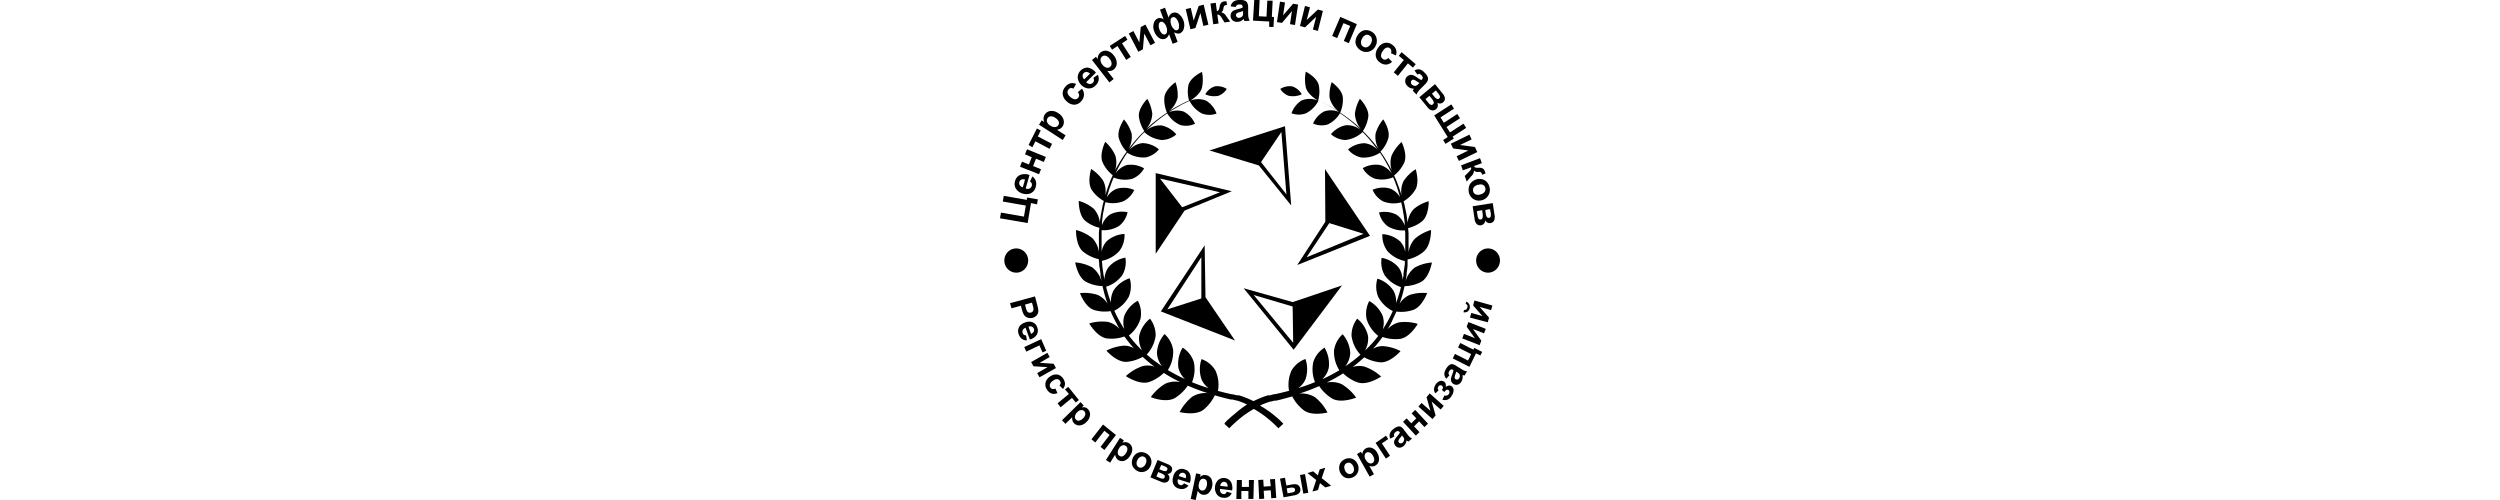 <svg xmlns="http://www.w3.org/2000/svg" viewBox="0 0 100 100" width="500" height="100"><title>Штамп</title><g id="Слой_2" data-name="Слой 2"><g id="Слой_2-2" data-name="Слой 2"><path d="M2,60.64l5-1.36.43,1.64a6.37,6.37,0,0,1,.24,1.23,1.32,1.32,0,0,1-.29.86,1.56,1.56,0,0,1-.89.56,1.62,1.62,0,0,1-.81,0,1.3,1.3,0,0,1-.6-.29,1.52,1.52,0,0,1-.38-.47,6.15,6.15,0,0,1-.35-1l-.17-.66-1.88.51Zm4.39-.11L5,60.92l.15.55a2.47,2.47,0,0,0,.29.79.6.6,0,0,0,.32.25.67.67,0,0,0,.42,0,.63.63,0,0,0,.4-.28.77.77,0,0,0,.12-.47A6.55,6.55,0,0,0,6.53,61Z"/><path d="M5.2,67.07l.19,1a1.58,1.58,0,0,1-1-.29,1.75,1.75,0,0,1-.62-.87,1.74,1.74,0,0,1,.1-1.6A2.13,2.13,0,0,1,5,64.51a2,2,0,0,1,1.53-.05,1.58,1.58,0,0,1,.91,1,1.7,1.7,0,0,1-.06,1.45,2.42,2.42,0,0,1-1.41,1l-.86-2.36a1,1,0,0,0-.56.47.81.81,0,0,0,0,.63.67.67,0,0,0,.26.33A.79.79,0,0,0,5.2,67.07Zm1-.3a1,1,0,0,0,.54-.44.72.72,0,0,0-.38-1,.92.92,0,0,0-.67,0Z"/><path d="M8.24,67.83l1,2.32-.72.34-.64-1.41L5.26,70.32l-.41-.91Z"/><path d="M9.47,70.56l.47.84-2,1.16,2.78.19.47.86L7.9,75.46l-.46-.84,2.07-1.19-2.82-.18-.46-.84Z"/><path d="M12.59,77.79l-.7-.71a.78.78,0,0,0,.24-.44.72.72,0,0,0-.14-.47.7.7,0,0,0-.54-.34,1.24,1.24,0,0,0-.82.3,1.51,1.51,0,0,0-.65.73.78.78,0,0,0,.11.66.71.71,0,0,0,.4.29,1,1,0,0,0,.59-.1l.41.9a1.64,1.64,0,0,1-1.16.1,1.83,1.83,0,0,1-.92-.77,1.75,1.75,0,0,1-.31-1.39,2,2,0,0,1,.9-1.23,2,2,0,0,1,1.46-.42,1.79,1.79,0,0,1,1.17.81A2,2,0,0,1,13,76.79,1.69,1.69,0,0,1,12.59,77.79Z"/><path d="M13.65,77.37,15.77,80l-.62.51-.75-.94-2.27,1.88-.62-.78,2.27-1.88L13,77.88Z"/><path d="M16.11,80.42l.63.68-.39.38a1.35,1.35,0,0,1,.66,0,1.31,1.31,0,0,1,.6.37A1.45,1.45,0,0,1,18,83.06a2.07,2.07,0,0,1-.71,1.33,2.08,2.08,0,0,1-1.36.69,1.4,1.4,0,0,1-1.13-.45,1.14,1.14,0,0,1-.3-.5,1.75,1.75,0,0,1-.06-.68l-1.36,1.32-.68-.72Zm-.63,2a1.44,1.44,0,0,0-.49.83.79.79,0,0,0,.2.66.71.71,0,0,0,.6.23,1.51,1.51,0,0,0,.81-.47,1.4,1.4,0,0,0,.46-.79.75.75,0,0,0-.2-.63.79.79,0,0,0-.62-.24A1.23,1.23,0,0,0,15.48,82.41Z"/><path d="M20.6,84.9,23.19,87l-2.31,3-.77-.62L21.92,87l-1.05-.85-1.81,2.34-.77-.62Z"/><path d="M24,87.57l.77.51-.29.47a1.4,1.4,0,0,1,.65-.12,1.36,1.36,0,0,1,.66.22,1.47,1.47,0,0,1,.65,1A2.11,2.11,0,0,1,26,91.16a2.17,2.17,0,0,1-1.17,1A1.42,1.42,0,0,1,23.65,92a1.33,1.33,0,0,1-.4-.42,1.9,1.9,0,0,1-.22-.65l-1,1.6L21.19,92Zm-.16,2.08a1.46,1.46,0,0,0-.29.93.77.77,0,0,0,.34.59.7.7,0,0,0,.63.09,1.46,1.46,0,0,0,.68-.65,1.38,1.38,0,0,0,.28-.87.76.76,0,0,0-1-.66A1.27,1.27,0,0,0,23.82,89.65Z"/><path d="M26.62,91.48a2,2,0,0,1,.65-.75,1.7,1.7,0,0,1,.94-.31,2.07,2.07,0,0,1,1,.25,1.91,1.91,0,0,1,1,1.15,1.94,1.94,0,0,1-.17,1.5,1.9,1.9,0,0,1-1.13,1,1.78,1.78,0,0,1-1.47-.14,2.32,2.32,0,0,1-.76-.67,1.71,1.71,0,0,1-.31-1A2.34,2.34,0,0,1,26.62,91.48Zm.87.52a1.3,1.3,0,0,0-.16.89.85.85,0,0,0,.44.57.84.84,0,0,0,.71,0,1.32,1.32,0,0,0,.63-.65,1.27,1.27,0,0,0,.15-.88.84.84,0,0,0-.43-.57.81.81,0,0,0-.71,0A1.22,1.22,0,0,0,27.49,92Z"/><path d="M31.52,92l2,.83a1.65,1.65,0,0,1,.83.61A1,1,0,0,1,34,94.65a.86.86,0,0,1-.54.11,1,1,0,0,1,.36,1.17.88.88,0,0,1-.56.54,1.37,1.37,0,0,1-1-.1l-2.18-.9Zm-.24,3.3.72.3a1.4,1.4,0,0,0,.61.14.38.38,0,0,0,.31-.27.39.39,0,0,0-.06-.44,2.25,2.25,0,0,0-.76-.43l-.46-.19Zm.58-1.46.59.25a1.47,1.47,0,0,0,.66.14.39.39,0,0,0,.32-.26.34.34,0,0,0,0-.39,1.54,1.54,0,0,0-.59-.36l-.58-.24Z"/><path d="M36.8,96.65l.89.46a1.65,1.65,0,0,1-.81.62,1.76,1.76,0,0,1-1.06,0,1.66,1.66,0,0,1-1.19-1,2.18,2.18,0,0,1,0-1.36A2.12,2.12,0,0,1,35.54,94a1.56,1.56,0,0,1,1.32-.14A1.64,1.64,0,0,1,38,94.8a2.49,2.49,0,0,1-.05,1.78l-2.36-.74a1,1,0,0,0,0,.74A.75.75,0,0,0,36,97a.58.58,0,0,0,.41,0A.77.77,0,0,0,36.8,96.65Zm.34-1a1,1,0,0,0,0-.7.67.67,0,0,0-.42-.37.69.69,0,0,0-.58.07.9.9,0,0,0-.38.56Z"/><path d="M39.22,94.67l.9.19-.11.55a1.42,1.42,0,0,1,.57-.36,1.37,1.37,0,0,1,.7,0,1.42,1.42,0,0,1,1,.73,2.58,2.58,0,0,1-.59,2.86,1.41,1.41,0,0,1-1.19.29,1.31,1.31,0,0,1-.52-.24,2,2,0,0,1-.43-.53L39.14,100l-1-.21Zm.59,2a1.52,1.52,0,0,0,0,1,.77.77,0,0,0,.54.43.69.69,0,0,0,.61-.16,1.87,1.87,0,0,0,.36-1.77.75.75,0,0,0-.51-.4.77.77,0,0,0-.65.15A1.31,1.31,0,0,0,39.81,96.67Z"/><path d="M45.34,98.34l1,.29a1.66,1.66,0,0,1-.69.76,1.68,1.68,0,0,1-1,.16,1.63,1.63,0,0,1-1.36-.81A2.23,2.23,0,0,1,43,97.4,2.13,2.13,0,0,1,43.64,96a1.63,1.63,0,0,1,1.28-.39,1.66,1.66,0,0,1,1.23.71,2.51,2.51,0,0,1,.27,1.76L44,97.78a1,1,0,0,0,.15.72.79.79,0,0,0,.54.31.59.59,0,0,0,.4-.08A.71.71,0,0,0,45.34,98.34Zm.18-1a1,1,0,0,0-.15-.68.68.68,0,0,0-.48-.29.71.71,0,0,0-.56.18.92.92,0,0,0-.28.62Z"/><path d="M47.37,96l1,0,0,1.39,1.41,0,0-1.39,1,0-.1,3.79-1,0,0-1.59-1.41,0,0,1.6-1,0Z"/><path d="M51.65,96l1-.06.09,1.38,1.41-.09L54,95.86l1-.06.25,3.78-1,.07-.1-1.59-1.41.09.1,1.59-1,.07Z"/><path d="M56,95.73l1-.18.27,1.55,1-.18a3.42,3.42,0,0,1,.89-.07.94.94,0,0,1,.57.26,1.08,1.08,0,0,1,.33.62,1,1,0,0,1-.22.88,1.9,1.9,0,0,1-1.05.47l-2.08.38Zm1.51,2.93.9-.16a1,1,0,0,0,.49-.21.41.41,0,0,0,.1-.4.37.37,0,0,0-.27-.33,1.89,1.89,0,0,0-.76,0l-.62.11ZM60,95l1-.18.66,3.74-1,.17Z"/><path d="M62.49,98.3,63.24,96l-1.75-1.39,1.15-.35.93.81.37-1.2,1.11-.33-.71,2.08,1.88,1.52-1.16.35L64,96.62,63.6,98Z"/><path d="M68,94.42a2.13,2.13,0,0,1-.16-1,1.69,1.69,0,0,1,.33-.94,2,2,0,0,1,.81-.64,1.85,1.85,0,0,1,1.49-.07,2,2,0,0,1,1.06,1.07,2,2,0,0,1,.07,1.53,1.87,1.87,0,0,1-1,1.08,2.09,2.09,0,0,1-1,.2,1.62,1.62,0,0,1-.92-.34A2.32,2.32,0,0,1,68,94.42Zm1-.37a1.25,1.25,0,0,0,.58.68.85.85,0,0,0,1.18-.54,1.26,1.26,0,0,0-.11-.91,1.23,1.23,0,0,0-.58-.67.84.84,0,0,0-.71,0,.86.86,0,0,0-.47.55A1.3,1.3,0,0,0,69,94.05Z"/><path d="M71.4,90.81l.79-.46.27.48a1.45,1.45,0,0,1,.2-.65,1.42,1.42,0,0,1,1.71-.59,2,2,0,0,1,1.09,1,2.21,2.21,0,0,1,.32,1.52,1.44,1.44,0,0,1-.71,1,1.22,1.22,0,0,1-.54.17,1.76,1.76,0,0,1-.67-.11l.93,1.67-.86.49Zm1.73,1.1a1.52,1.52,0,0,0,.67.7.77.77,0,0,0,.68,0,.72.72,0,0,0,.36-.53,1.47,1.47,0,0,0-.25-.92,1.37,1.37,0,0,0-.63-.65.74.74,0,0,0-.65,0,.78.78,0,0,0-.38.55A1.25,1.25,0,0,0,73.13,91.91Z"/><path d="M75.12,88.58l2.08-1.44.45.67-1.27.87L78,91.15l-.82.57Z"/><path d="M78.86,87.3l-.8.43a1.42,1.42,0,0,1-.09-1,1.88,1.88,0,0,1,.69-.9,2.37,2.37,0,0,1,.87-.5,1,1,0,0,1,.6,0,2,2,0,0,1,.65.62l.71.92a2.89,2.89,0,0,0,.49.55,2.1,2.1,0,0,0,.44.29l-.76.62-.25-.18-.1-.07a1.85,1.85,0,0,1-.2.64,1.57,1.57,0,0,1-.4.49,1.24,1.24,0,0,1-.9.32,1,1,0,0,1-.75-.42,1.19,1.19,0,0,1-.24-.54,1,1,0,0,1,.1-.57,3.23,3.23,0,0,1,.47-.68,5.15,5.15,0,0,0,.6-.8l-.06-.08a.5.5,0,0,0-.36-.23.78.78,0,0,0-.49.23.8.8,0,0,0-.26.35A.78.78,0,0,0,78.86,87.3Zm1.53-.2a6,6,0,0,1-.38.5,1.7,1.7,0,0,0-.31.48.44.44,0,0,0,.41.58.51.51,0,0,0,.4-.12.94.94,0,0,0,.29-.47.64.64,0,0,0,0-.41,1.93,1.93,0,0,0-.27-.4Z"/><path d="M80.61,84.36l.71-.69.94,1,1-1-.94-1,.72-.69,2.56,2.75-.71.69-1.08-1.15-1,1,1.08,1.16-.72.69Z"/><path d="M83.69,81.32l.62-.73,1.77,1.57-.77-2.73.63-.75,2.81,2.5-.62.72-1.8-1.59.79,2.77-.62.73Z"/><path d="M88.89,78.41,88.37,78a1.35,1.35,0,0,0,.19-.32.44.44,0,0,0,0-.28.43.43,0,0,0-.17-.26.5.5,0,0,0-.34-.09.47.47,0,0,0-.35.22,1,1,0,0,0-.14.34.82.82,0,0,0,.16.47l-.64.58a1.19,1.19,0,0,1-.27-.88,1.85,1.85,0,0,1,.36-.93A1.56,1.56,0,0,1,88,76.2a1,1,0,0,1,.85.16.79.79,0,0,1,.29.42,1.49,1.49,0,0,1,0,.63,1.24,1.24,0,0,1,.64-.3.79.79,0,0,1,.58.17,1,1,0,0,1,.36.79,2,2,0,0,1-.44,1.15,1.45,1.45,0,0,1-1.8.71l.4-.84a.75.75,0,0,0,.87-.26.67.67,0,0,0,.14-.45.45.45,0,0,0-.18-.35.41.41,0,0,0-.37-.06.8.8,0,0,0-.37.3Z"/><path d="M89.88,75.05l-.61.69a1.39,1.39,0,0,1-.4-.88,1.89,1.89,0,0,1,.35-1.09,2.24,2.24,0,0,1,.65-.76.9.9,0,0,1,.57-.19,2,2,0,0,1,.82.36l1,.62a3.33,3.33,0,0,0,.64.35,1.91,1.91,0,0,0,.52.11l-.51.85-.3-.07-.11,0a1.92,1.92,0,0,1,0,.67,1.89,1.89,0,0,1-.22.6,1.29,1.29,0,0,1-.74.62,1.12,1.12,0,0,1-1.25-.57,1.1,1.1,0,0,1-.1-.57,3.65,3.65,0,0,1,.22-.8,4.68,4.68,0,0,0,.29-1l-.08,0a.51.51,0,0,0-.42-.1.91.91,0,0,0-.38.4.7.7,0,0,0-.12.41A.67.67,0,0,0,89.88,75.05Zm1.37-.72a5.22,5.22,0,0,1-.19.6,2.12,2.12,0,0,0-.13.56.4.4,0,0,0,.19.35.45.45,0,0,0,.39.06.5.5,0,0,0,.33-.26.85.85,0,0,0,.12-.53.62.62,0,0,0-.15-.38,1.74,1.74,0,0,0-.39-.29Z"/><path d="M90.55,71.68l.44-.9,2.62,1.33.62-1.29L91.61,69.5l.44-.9,2.62,1.33.17-.36,1.59.81-.35.72-.88-.44-1.32,2.71Z"/><path d="M92.45,67.68l.34-.9,2.18.85-1.64-2.29.35-.92,3.47,1.35-.34.9-2.22-.86,1.67,2.32-.33.91Z"/><path d="M93.14,60.79l.13-.47a1.16,1.16,0,0,1,.23,2,1.11,1.11,0,0,1-.81.13l.13-.47a.61.61,0,0,0,.41-.07.8.8,0,0,0,.24-.4.71.71,0,0,0,0-.46A.53.53,0,0,0,93.14,60.79ZM94,63.52l.25-.93,2.25.64L94.63,61.1l.25-1,3.59,1-.25.92-2.3-.64,1.89,2.15-.26.93Z"/><path d="M0,43.66l.19-1.14,4.6.8.37-2.21-4.6-.8.19-1.14,4.6.8.08-.47,2.14.37-.16,1L6.2,40.61l-.67,4Z"/><path d="M6,36.29l.47-1a1.76,1.76,0,0,1,.68.89,2,2,0,0,1,0,1.18A1.84,1.84,0,0,1,6,38.71a2.42,2.42,0,0,1-1.46,0,2.28,2.28,0,0,1-1.37-1A1.79,1.79,0,0,1,3,36.27,1.81,1.81,0,0,1,4,35a2.63,2.63,0,0,1,1.9,0L5.14,37.7a1,1,0,0,0,.78,0,.82.82,0,0,0,.43-.53.72.72,0,0,0,0-.46A.92.92,0,0,0,6,36.29Zm-1-.37a1,1,0,0,0-.75,0,.79.79,0,0,0-.38.48.76.76,0,0,0,.08.64,1,1,0,0,0,.61.42Z"/><path d="M4,33.34l.4-1,1.38.56.57-1.46L5,30.86l.4-1,3.77,1.53-.4,1-1.58-.64-.57,1.46,1.58.64-.39,1Z"/><path d="M5.71,29,7.38,25.7l.77.41-.59,1.18,2.85,1.48-.49,1L7.07,28.26l-.59,1.19Z"/><path d="M7.81,24.94l.53-.87.51.33a1.61,1.61,0,0,1-.14-.73,1.56,1.56,0,0,1,.23-.74,1.59,1.59,0,0,1,1.12-.73,2.23,2.23,0,0,1,1.57.42,2.36,2.36,0,0,1,1.07,1.29,1.63,1.63,0,0,1-.17,1.35,1.46,1.46,0,0,1-.44.45,2.1,2.1,0,0,1-.7.25l1.73,1.11-.57.93Zm2.23.15a1.5,1.5,0,0,0,1,.32.85.85,0,0,0,.63-.39.82.82,0,0,0,.08-.7,1.56,1.56,0,0,0-.7-.75,1.39,1.39,0,0,0-.94-.3.76.76,0,0,0-.6.38.85.85,0,0,0-.1.73A1.38,1.38,0,0,0,10,25.09Z"/><path d="M15.22,16.79l-.55.95a.74.74,0,0,0-.52-.13.77.77,0,0,0-.44.27.88.88,0,0,0-.21.68,1.48,1.48,0,0,0,.55.81,1.68,1.68,0,0,0,.93.49.83.83,0,0,0,.66-.31.78.78,0,0,0,.19-.5,1,1,0,0,0-.27-.61l.82-.7A1.87,1.87,0,0,1,16.8,19a2,2,0,0,1-.53,1.21,1.88,1.88,0,0,1-1.36.73,2.17,2.17,0,0,1-1.52-.63,2.21,2.21,0,0,1-.84-1.45,1.91,1.91,0,0,1,.51-1.49,2,2,0,0,1,1-.7A1.78,1.78,0,0,1,15.22,16.79Z"/><path d="M18.67,15.58l.9-.63a1.86,1.86,0,0,1,.15,1.12,2,2,0,0,1-.59,1,1.79,1.79,0,0,1-1.61.6A2.31,2.31,0,0,1,16.26,17a2.31,2.31,0,0,1-.72-1.54,2,2,0,0,1,2-1.94,2.69,2.69,0,0,1,1.64,1l-1.94,1.91a1,1,0,0,0,.7.36.8.8,0,0,0,.63-.24.68.68,0,0,0,.21-.4A.86.86,0,0,0,18.67,15.58ZM18,14.74a1,1,0,0,0-.67-.35.75.75,0,0,0-.57.21.77.77,0,0,0-.24.6,1,1,0,0,0,.32.67Z"/><path d="M18.4,12l.79-.64.37.48a1.53,1.53,0,0,1,.1-.73,1.55,1.55,0,0,1,.46-.62,1.52,1.52,0,0,1,1.29-.32,2.26,2.26,0,0,1,1.35.93,2.4,2.4,0,0,1,.59,1.58,1.6,1.6,0,0,1-.6,1.21,1.41,1.41,0,0,1-.56.28,2.27,2.27,0,0,1-.74,0l1.28,1.63-.85.68Zm2.05.89a1.6,1.6,0,0,0,.84.64.82.82,0,0,0,.73-.16.81.81,0,0,0,.3-.63,1.61,1.61,0,0,0-.42-1,1.42,1.42,0,0,0-.79-.59.77.77,0,0,0-.69.15.88.88,0,0,0-.32.66A1.4,1.4,0,0,0,20.45,12.89Z"/><path d="M21.94,9.19l3.08-2,.47.74-1.09.73,1.75,2.72-.9.6L23.5,9.2l-1.09.73Z"/><path d="M25.76,6.69l.92-.49,1.19,2.3.27-3.09.94-.5L31,8.57l-.91.49L28.85,6.72l-.27,3.14-.92.49Z"/><path d="M32,1.93l1-.39.73,2a1.29,1.29,0,0,1,.28-.6,1.24,1.24,0,0,1,1.75-.14,2.79,2.79,0,0,1,.92,1.29,2.58,2.58,0,0,1,.09,1.59,1.38,1.38,0,0,1-.82,1,1.07,1.07,0,0,1-.56,0,1.49,1.49,0,0,1-.58-.24l.71,1.94-1,.38-.71-1.93a1.79,1.79,0,0,1-.32.58,1.09,1.09,0,0,1-.48.34,1.27,1.27,0,0,1-1.23-.19,2.62,2.62,0,0,1-.94-1.31,2.34,2.34,0,0,1-.07-1.62,1.4,1.4,0,0,1,.78-.95,1.16,1.16,0,0,1,.58-.06,1.37,1.37,0,0,1,.59.25Zm.13,2.43a.62.62,0,0,0-.36.53,1.76,1.76,0,0,0,.12,1,2,2,0,0,0,.52.83.63.63,0,0,0,.62.15.65.65,0,0,0,.37-.53,1.91,1.91,0,0,0-.14-1,1.66,1.66,0,0,0-.56-.84A.63.63,0,0,0,32.15,4.36Zm2.36-.9a.63.63,0,0,0-.37.56,2.16,2.16,0,0,0,.14,1,1.79,1.79,0,0,0,.53.79.55.55,0,0,0,1-.41,1.83,1.83,0,0,0-.11-.94,2.1,2.1,0,0,0-.51-.83A.61.61,0,0,0,34.51,3.46Z"/><path d="M37.15,1.82l1-.24.59,2.53,1-2.92,1-.25.94,4-1,.25-.6-2.58-1,3-1,.24Z"/><path d="M42.09.71,43.15.56l.23,1.68A.54.54,0,0,0,43.73,2a2.53,2.53,0,0,0,.19-.63,1.58,1.58,0,0,1,.34-.84,1.18,1.18,0,0,1,.61-.26l.43,0,.1.72a1.08,1.08,0,0,0-.53.16,1.25,1.25,0,0,0-.19.54,1,1,0,0,1-.43.78,1.49,1.49,0,0,1,1,.77.56.56,0,0,1,.05.08l.75,1-1.14.17-.7-1.12A1.51,1.51,0,0,0,43.84,3a.53.53,0,0,0-.37-.05l.24,1.75-1.06.15Z"/><path d="M47.13,1.4l-1-.13a1.65,1.65,0,0,1,.53-.92A2,2,0,0,1,47.85,0a2.35,2.35,0,0,1,1.08.12,1,1,0,0,1,.51.41,2.21,2.21,0,0,1,.19,1l0,1.27a5.11,5.11,0,0,0,.09.81,2.36,2.36,0,0,0,.22.54l-1.06.06-.12-.32a1.28,1.28,0,0,1,0-.13,2.08,2.08,0,0,1-.57.44,1.7,1.7,0,0,1-.67.17,1.36,1.36,0,0,1-1-.3,1.14,1.14,0,0,1-.4-.86,1.13,1.13,0,0,1,.57-1.08,3.8,3.8,0,0,1,.84-.29,5.86,5.86,0,0,0,1-.32V1.4A.59.59,0,0,0,48.39,1a.88.88,0,0,0-.58-.1.7.7,0,0,0-.44.14A.84.84,0,0,0,47.13,1.4Zm1.48.82c-.14,0-.35.12-.65.2a1.89,1.89,0,0,0-.57.22.48.48,0,0,0-.2.4.52.52,0,0,0,.19.38.57.57,0,0,0,.44.15.91.91,0,0,0,.54-.22A.65.65,0,0,0,48.6,3a1.92,1.92,0,0,0,0-.53Z"/><path d="M50.85,0l1.07,0-.15,3.25,1.53.08L53.46.14l1.07,0-.16,3.25.43,0-.1,2-.86,0,0-1.09-3.24-.17Z"/><path d="M56,.33l1,.16-.38,2.57,2-2.31,1,.16L59,5l-1-.16.39-2.62-2,2.36-1-.16Z"/><path d="M61,1.19l1,.27L61.34,4l2.24-2.09,1,.27-1,4-1-.27.66-2.56L61,5.47,60,5.2Z"/><path d="M68.06,3.38l3.31,1.45L69.76,8.64l-1-.44,1.27-3L68.7,4.62l-1.27,3-1-.43Z"/><path d="M71.49,7.12a2.15,2.15,0,0,1,.74-.79,1.78,1.78,0,0,1,1-.31,2.19,2.19,0,0,1,1.07.3,2.08,2.08,0,0,1,1,1.29,2.17,2.17,0,0,1-.22,1.64,2.12,2.12,0,0,1-1.27,1.06,2,2,0,0,1-1.61-.2,2.42,2.42,0,0,1-.8-.76,1.79,1.79,0,0,1-.31-1A2.45,2.45,0,0,1,71.49,7.12Zm.93.6a1.39,1.39,0,0,0-.2,1,.9.9,0,0,0,.46.63.87.87,0,0,0,.77.07,1.38,1.38,0,0,0,.71-.69,1.41,1.41,0,0,0,.2-1,.93.93,0,0,0-.46-.63A.89.89,0,0,0,73.12,7,1.34,1.34,0,0,0,72.42,7.72Z"/><path d="M79.18,11.09l-1-.46a.82.82,0,0,0,.07-.54A.71.71,0,0,0,78,9.67a.76.76,0,0,0-.69-.14,1.44,1.44,0,0,0-.72.63,1.7,1.7,0,0,0-.39,1,.84.84,0,0,0,.37.63.72.72,0,0,0,.51.15,1.13,1.13,0,0,0,.57-.35l.76.77a1.8,1.8,0,0,1-1.14.55A1.88,1.88,0,0,1,76,12.49a1.88,1.88,0,0,1-.85-1.29,2.31,2.31,0,0,1,.46-1.62,2.18,2.18,0,0,1,1.33-1,1.86,1.86,0,0,1,1.5.37,2,2,0,0,1,.79,1A1.88,1.88,0,0,1,79.18,11.09Z"/><path d="M80.32,10.43l2.82,2.41-.56.68-1-.85-2,2.5-.83-.7L80.76,12l-1-.84Z"/><path d="M83.48,14.92l-.57-.82a1.53,1.53,0,0,1,1-.23,2.15,2.15,0,0,1,1,.66,2.63,2.63,0,0,1,.64.89,1.12,1.12,0,0,1,0,.67,2.34,2.34,0,0,1-.57.8l-.9.9a4.87,4.87,0,0,0-.52.61,2.38,2.38,0,0,0-.25.53l-.75-.77.15-.3.06-.12a2,2,0,0,1-.7-.13,1.81,1.81,0,0,1-.57-.39,1.4,1.4,0,0,1-.46-1,1.21,1.21,0,0,1,.9-1.2,1.09,1.09,0,0,1,.62,0,3.51,3.51,0,0,1,.78.43,5.38,5.38,0,0,0,.93.56l.08-.07a.6.6,0,0,0,.2-.43.93.93,0,0,0-.32-.51.73.73,0,0,0-.39-.24A.78.78,0,0,0,83.48,14.92Zm.41,1.67a6.29,6.29,0,0,1-.58-.35,1.94,1.94,0,0,0-.55-.29.43.43,0,0,0-.42.13.51.51,0,0,0-.15.4.61.61,0,0,0,.18.43,1,1,0,0,0,.53.26.62.62,0,0,0,.43-.08,1.81,1.81,0,0,0,.4-.34Z"/><path d="M87,16.83l1.5,1.85a1.89,1.89,0,0,1,.49,1,1,1,0,0,1-.39.79.87.87,0,0,1-.58.23.9.9,0,0,1-.58-.17,1.07,1.07,0,0,1,.1.75,1,1,0,0,1-.34.56,1,1,0,0,1-.82.23,1.54,1.54,0,0,1-.88-.62l-1.63-2Zm-1.91,3,.54.67a1.4,1.4,0,0,0,.51.45.38.38,0,0,0,.44-.09.44.44,0,0,0,.17-.45,2.88,2.88,0,0,0-.51-.82l-.35-.43Zm1.3-1.09.44.54a1.55,1.55,0,0,0,.56.49.42.42,0,0,0,.45-.08.4.4,0,0,0,.15-.4,1.71,1.71,0,0,0-.39-.66l-.44-.54Z"/><path d="M90.27,20.88l.53.85-2.7,1.75.67,1.07,2.69-1.75.54.85L89.3,25.4,90,26.48l2.7-1.75.53.85-2.7,1.75.24.38L89.1,28.77,88.63,28l.91-.59-2.7-4.33Z"/><path d="M93.88,26.93l.44.95L92,29l3,.41.45,1-3.67,1.78-.45-.95,2.35-1.14-3.06-.41-.45-.95Z"/><path d="M96,31.63l.37,1-1.57.58a.57.57,0,0,0,.29.3,2,2,0,0,0,.64.05,1.58,1.58,0,0,1,.88.17,1.12,1.12,0,0,1,.37.56c0,.08.07.21.13.41l-.67.25a1.09,1.09,0,0,0-.26-.49,1,1,0,0,0-.56-.07,1,1,0,0,1-.83-.28,1.48,1.48,0,0,1-.54,1.13l-.06.07-.85,1-.39-1.11.92-.92a1.67,1.67,0,0,0,.33-.43.52.52,0,0,0,0-.38l-1.63.6-.36-1Z"/><path d="M95.36,35.85a2.27,2.27,0,0,1,1.07,0,1.83,1.83,0,0,1,.93.54,2.25,2.25,0,0,1,.53,1,2.08,2.08,0,0,1-.2,1.65,2.05,2.05,0,0,1-1.31,1,2.05,2.05,0,0,1-2.6-1.52,2.44,2.44,0,0,1,0-1.11,1.75,1.75,0,0,1,.52-.95A2.42,2.42,0,0,1,95.36,35.85Zm.23,1.1a1.41,1.41,0,0,0-.83.52,1,1,0,0,0-.13.79.91.91,0,0,0,.49.61,1.39,1.39,0,0,0,1,0,1.34,1.34,0,0,0,.81-.52.9.9,0,0,0,.13-.78.89.89,0,0,0-.49-.61A1.28,1.28,0,0,0,95.59,37Z"/><path d="M98.55,40.62,98.91,43a1.89,1.89,0,0,1-.1,1.13,1,1,0,0,1-1.35.38,1,1,0,0,1-.41-.45,1,1,0,0,1-.29.69,1,1,0,0,1-.58.31,1,1,0,0,1-.81-.23,1.64,1.64,0,0,1-.45-1l-.39-2.58Zm-3.17,1.61.12.86a1.52,1.52,0,0,0,.22.65.39.39,0,0,0,.42.15.41.41,0,0,0,.37-.3,2.65,2.65,0,0,0,0-1l-.08-.56ZM97.05,42l.1.7a1.72,1.72,0,0,0,.23.71.42.42,0,0,0,.43.16.37.37,0,0,0,.33-.26,1.91,1.91,0,0,0,0-.77L98,41.82Z"/><path d="M57.73,19.16a4.23,4.23,0,0,0,2.62-.3,3.32,3.32,0,0,0-1.94-1.59,3.55,3.55,0,0,0-2.35.51A3.22,3.22,0,0,0,57.73,19.16Z"/><path d="M81.9,59a4.49,4.49,0,0,0-2,1.78c.28-.78.53-1.58.74-2.39.09-.39.19-.77.28-1.16a7.33,7.33,0,0,0,3.3-.85c1.67-.91,2.16-3.88,2.16-3.88a8.54,8.54,0,0,0-3.41,1,5.19,5.19,0,0,0-1.85,2.74l.13-.76c0-.12.05-.24.07-.36l0-.37.1-.73.09-.73c0-.25,0-.49,0-.74s0-.44,0-.65a7.64,7.64,0,0,0,3.15-1.51C86.29,49.1,86.21,46,86.21,46A8.71,8.71,0,0,0,83,47.72a5,5,0,0,0-1.29,2.77l0-.92c0-.25,0-.5,0-.74l0-.74,0-.74c0-.24,0-.49,0-.73l-.09-1a7,7,0,0,0,2.8-1.37c1.39-1.16,1.32-4,1.32-4a8,8,0,0,0-3,1.57,4.8,4.8,0,0,0-1.23,2.81l0-.18-.1-.73-.1-.73c0-.25-.1-.48-.14-.73l-.15-.72q-.06-.36-.15-.72l-.15-.56A7,7,0,0,0,83,38.05c1-1.51.14-4.21.14-4.21a8,8,0,0,0-2.42,2.37,4.68,4.68,0,0,0-.4,2.91c-.12-.39-.25-.77-.37-1.16l-.11-.35-.13-.34-.26-.69c-.16-.46-.37-.91-.57-1.36l-.06-.13a7,7,0,0,0,2-2.51c.77-1.65-.5-4.18-.5-4.18a8.23,8.23,0,0,0-2,2.72,4.75,4.75,0,0,0,.05,3,30.15,30.15,0,0,0-2.27-3.79,6.66,6.66,0,0,0,1.55-2.63c.49-1.64-1-3.82-1-3.82a7.8,7.8,0,0,0-1.53,2.81,4.94,4.94,0,0,0,.61,3.11,29.87,29.87,0,0,0-3.15-3.59,6.88,6.88,0,0,0,1.08-2.88c.19-1.7-1.68-3.57-1.68-3.57a7.9,7.9,0,0,0-1,3,5,5,0,0,0,1.19,3l-.53-.48-.54-.48-.56-.45-.28-.23-.29-.22-.58-.44-.59-.42-.3-.21-.3-.2-.16-.1a6.49,6.49,0,0,0,.53-3c-.12-1.66-2.23-3.1-2.23-3.1a7.74,7.74,0,0,0-.43,3.08,5,5,0,0,0,1.76,2.74l-.08-.05a27,27,0,0,0-2.51-1.42c-.47-.24-1.39-.65-1.45-.68a6.61,6.61,0,0,0,.14-3c-.33-1.63-2.61-2.77-2.61-2.77a7.68,7.68,0,0,0,0,3.12c.31,1.34,2,2.41,2.39,2.65a4.28,4.28,0,0,0-3.25,0,5,5,0,0,0-2,2.56,4.19,4.19,0,0,0,2.9,0,5.78,5.78,0,0,0,2.5-2.54l1.43.69c.85.45,1.68.94,2.49,1.46l.21.14a4.11,4.11,0,0,0-3-.12,5,5,0,0,0-2.22,2.41,4.21,4.21,0,0,0,2.89.21A5.59,5.59,0,0,0,68,22.64l.13.08.3.21.29.21.58.42.57.45.29.22.27.23.56.47.53.48c.18.17.36.32.53.5l.14.13a4.39,4.39,0,0,0-3-1,5.23,5.23,0,0,0-3,1.8A4.57,4.57,0,0,0,69.08,28a6.09,6.09,0,0,0,3.45-1.59,28.65,28.65,0,0,1,3,3.57,4.21,4.21,0,0,0-2.64-1.34,5.29,5.29,0,0,0-3.28,1.25,4.6,4.6,0,0,0,2.7,1.62A6,6,0,0,0,76,30.54a28.85,28.85,0,0,1,2.35,4.16A4.22,4.22,0,0,0,76,33a5.24,5.24,0,0,0-3.45.63,4.66,4.66,0,0,0,2.37,2.09,5.9,5.9,0,0,0,3.71-.26c.17.42.36.83.5,1.26l.25.68.12.34c0,.12.07.24.11.35.13.45.27.9.4,1.36a4,4,0,0,0-2-1.74,5.2,5.2,0,0,0-3.49.25,4.66,4.66,0,0,0,2.13,2.33,5.72,5.72,0,0,0,3.59.18l.1.43c.07.23.1.47.15.71l.13.71c0,.24.09.48.13.72l.09.72.09.72,0,.36a2.45,2.45,0,0,1,0,.27,4.14,4.14,0,0,0-1.65-2.18,5.21,5.21,0,0,0-3.47-.44,4.72,4.72,0,0,0,1.66,2.71,5.74,5.74,0,0,0,3.53.87l.05.59c0,.24,0,.48,0,.73v.72l0,.73c0,.24,0,.48,0,.73l0,.83a4.21,4.21,0,0,0-1-2.1,5.79,5.79,0,0,0-3.58-1.47,5.23,5.23,0,0,0,1,3.37,6.44,6.44,0,0,0,3.5,2c0,.11,0,.21,0,.32s0,.48-.07.72l-.1.72-.1.72,0,.36c0,.12,0,.24-.07.36l-.11.57a4.49,4.49,0,0,0-.81-2.49,5.81,5.81,0,0,0-3.38-1.91,5.27,5.27,0,0,0,.6,3.47,6.44,6.44,0,0,0,3.27,2.38l-.21.8q-.34,1.22-.78,2.4a4.45,4.45,0,0,0-.51-2.47,6,6,0,0,0-3.22-2.42,5.47,5.47,0,0,0,.16,3.64,6.66,6.66,0,0,0,2.92,2.84c-.21.46-.43.92-.66,1.37a25.16,25.16,0,0,1-1.35,2.3,4.58,4.58,0,0,0,0-2.67,6.12,6.12,0,0,0-2.7-3,5.42,5.42,0,0,0-.53,3.61,6.79,6.79,0,0,0,2.33,3.35c-.3.4-.61.79-.94,1.17A23,23,0,0,1,73,70.1a4.72,4.72,0,0,0,.6-2.93,6.2,6.2,0,0,0-2.16-3.44,5.45,5.45,0,0,0-1.13,3.47,6.85,6.85,0,0,0,1.78,3.74q-.73.65-1.5,1.23c-.5.38-1,.75-1.54,1.09a4.62,4.62,0,0,0,1-2.64,6.2,6.2,0,0,0-1.52-3.77,5.37,5.37,0,0,0-1.72,3.2,6.76,6.76,0,0,0,1.06,4c-.69.41-1.39.8-2.11,1.17q-.64.33-1.32.63a4.41,4.41,0,0,0,1.32-2.32,6.27,6.27,0,0,0-.86-4,5.33,5.33,0,0,0-2.23,2.85A6.81,6.81,0,0,0,63,76.42c-1.1.45-2.22.85-3.35,1.2a4.18,4.18,0,0,0,1.44-1.75,6.23,6.23,0,0,0,0-4.07,5.25,5.25,0,0,0-2.78,2.29,6.85,6.85,0,0,0-.5,4.07c-.94.25-1.88.48-2.83.68l-.17,0-.18.05-.36.09-.37.09-.18,0-.17,0-.71.24a2.09,2.09,0,0,0-.35.13l-.35.14c-.46.17-.91.4-1.36.6l-.08.05-.09-.05c-.45-.2-.9-.43-1.36-.6l-.35-.14a2.09,2.09,0,0,0-.35-.13l-.71-.24-.17,0-.18,0L47.13,79l-.36-.09-.18-.05-.17,0c-1-.2-1.89-.43-2.83-.68a6.85,6.85,0,0,0-.5-4.07,5.25,5.25,0,0,0-2.78-2.29,6.23,6.23,0,0,0,0,4.07,4.18,4.18,0,0,0,1.44,1.75c-1.13-.35-2.25-.75-3.35-1.2a6.81,6.81,0,0,0,.36-4.06,5.33,5.33,0,0,0-2.23-2.85,6.27,6.27,0,0,0-.86,4A4.41,4.41,0,0,0,37,75.81q-.68-.3-1.32-.63c-.72-.37-1.42-.76-2.11-1.17a6.76,6.76,0,0,0,1.06-4,5.37,5.37,0,0,0-1.72-3.2,6.2,6.2,0,0,0-1.52,3.77,4.62,4.62,0,0,0,1,2.64c-.52-.34-1-.71-1.54-1.09s-1-.8-1.5-1.23a6.85,6.85,0,0,0,1.78-3.74A5.45,5.45,0,0,0,30,63.73a6.2,6.2,0,0,0-2.16,3.44,4.72,4.72,0,0,0,.6,2.93,23,23,0,0,1-1.73-1.83c-.33-.38-.64-.77-.94-1.17a6.79,6.79,0,0,0,2.33-3.35,5.42,5.42,0,0,0-.53-3.61,6.12,6.12,0,0,0-2.7,3,4.58,4.58,0,0,0,0,2.67,25.16,25.16,0,0,1-1.35-2.3c-.23-.45-.45-.91-.66-1.37a6.66,6.66,0,0,0,2.92-2.84,5.47,5.47,0,0,0,.16-3.64,6,6,0,0,0-3.22,2.42,4.45,4.45,0,0,0-.51,2.47q-.43-1.19-.78-2.4l-.21-.8A6.44,6.44,0,0,0,24.48,55a5.27,5.27,0,0,0,.6-3.47,5.81,5.81,0,0,0-3.38,1.91,4.49,4.49,0,0,0-.81,2.49l-.11-.57c0-.12-.05-.24-.07-.36l-.05-.36-.1-.72-.1-.72c0-.24,0-.48-.06-.72l0-.32a6.44,6.44,0,0,0,3.5-2,5.23,5.23,0,0,0,1-3.37,5.79,5.79,0,0,0-3.58,1.47,4.21,4.21,0,0,0-1,2.1l0-.83c0-.25,0-.49,0-.73l0-.73v-.72c0-.25,0-.49,0-.73l0-.59a5.74,5.74,0,0,0,3.53-.87,4.72,4.72,0,0,0,1.66-2.71,5.21,5.21,0,0,0-3.47.44,4.14,4.14,0,0,0-1.65,2.18,2.45,2.45,0,0,1,0-.27l0-.36.09-.72.09-.72c0-.24.09-.48.13-.72l.13-.71c.05-.24.08-.48.15-.71l.1-.43a5.72,5.72,0,0,0,3.59-.18A4.66,4.66,0,0,0,26.85,38a5.2,5.2,0,0,0-3.49-.25,4,4,0,0,0-2,1.74c.13-.46.27-.91.4-1.36,0-.11.07-.23.11-.35l.12-.34.25-.68c.14-.43.33-.84.5-1.26a5.9,5.9,0,0,0,3.71.26,4.66,4.66,0,0,0,2.37-2.09A5.24,5.24,0,0,0,25.39,33,4.22,4.22,0,0,0,23.1,34.7a28.85,28.85,0,0,1,2.35-4.16,6,6,0,0,0,3.63.95,4.6,4.6,0,0,0,2.7-1.62,5.29,5.29,0,0,0-3.28-1.25A4.21,4.21,0,0,0,25.86,30a28.65,28.65,0,0,1,3-3.57A6.09,6.09,0,0,0,32.33,28a4.57,4.57,0,0,0,2.93-1.12,5.23,5.23,0,0,0-3-1.8,4.39,4.39,0,0,0-3,1l.14-.13c.17-.18.35-.33.53-.5l.53-.48.56-.47.27-.23.29-.22.57-.45.58-.42.29-.21.3-.21.13-.08A5.59,5.59,0,0,0,36.06,25,4.21,4.21,0,0,0,39,24.75a5,5,0,0,0-2.22-2.41,4.11,4.11,0,0,0-3,.12l.21-.14c.81-.52,1.64-1,2.49-1.46l1.43-.69a5.78,5.78,0,0,0,2.5,2.54,4.19,4.19,0,0,0,2.9,0,5,5,0,0,0-2.05-2.56,4.28,4.28,0,0,0-3.25,0c.41-.24,2.08-1.31,2.39-2.65a7.68,7.68,0,0,0,0-3.12S38,15.48,37.67,17.11a6.61,6.61,0,0,0,.14,3c-.06,0-1,.44-1.45.68a27,27,0,0,0-2.51,1.42l-.08.05a5,5,0,0,0,1.76-2.74,7.74,7.74,0,0,0-.43-3.08s-2.11,1.44-2.23,3.1a6.49,6.49,0,0,0,.53,3l-.16.1-.3.2-.3.21-.59.42-.58.44-.29.22-.28.23-.56.45-.54.48-.53.48a5,5,0,0,0,1.19-3,7.9,7.9,0,0,0-1-3s-1.87,1.87-1.68,3.57a6.88,6.88,0,0,0,1.08,2.88,29.87,29.87,0,0,0-3.15,3.59,4.94,4.94,0,0,0,.61-3.11,7.8,7.8,0,0,0-1.53-2.81s-1.51,2.18-1,3.82a6.66,6.66,0,0,0,1.55,2.63A30.15,30.15,0,0,0,23,34.08a4.75,4.75,0,0,0,.05-3,8.23,8.23,0,0,0-2-2.72s-1.27,2.53-.5,4.18a7,7,0,0,0,2,2.51l-.06.13c-.2.45-.41.9-.57,1.36l-.26.69-.13.34-.11.35c-.12.39-.25.77-.37,1.16a4.68,4.68,0,0,0-.4-2.91,8,8,0,0,0-2.42-2.37s-.86,2.7.14,4.21a7,7,0,0,0,2.39,2.18l-.15.56q-.09.36-.15.72l-.15.72c0,.25-.1.48-.14.73l-.1.73-.1.73,0,.18a4.85,4.85,0,0,0-1.22-2.81,8,8,0,0,0-3-1.57s-.07,2.84,1.32,4a7,7,0,0,0,2.8,1.37l-.09,1c0,.24,0,.49,0,.73l0,.74,0,.74c0,.24,0,.49,0,.74l0,.92a5,5,0,0,0-1.29-2.77A8.71,8.71,0,0,0,15.2,46s-.08,3.08,1.42,4.33a7.64,7.64,0,0,0,3.15,1.51c0,.21,0,.43.05.65s0,.49.05.74L20,54l.1.73,0,.37c0,.12,0,.24.07.36l.13.76a5.19,5.19,0,0,0-1.85-2.74,8.54,8.54,0,0,0-3.41-1s.49,3,2.16,3.88a7.33,7.33,0,0,0,3.3.85c.09.39.19.77.28,1.16.21.81.46,1.61.74,2.39a4.49,4.49,0,0,0-2-1.78A8.43,8.43,0,0,0,16,58.63s1,2.82,2.85,3.38a7.3,7.3,0,0,0,3.26.21c.23.56.48,1.11.76,1.65s.67,1.28,1,1.9a4.5,4.5,0,0,0-2.29-1.39,8.88,8.88,0,0,0-3.74.31s1.58,2.74,3.56,3a7.79,7.79,0,0,0,3.48-.39c.37.52.76,1,1.17,1.52.23.29.48.56.72.84a3.83,3.83,0,0,0-1.89-.53,9,9,0,0,0-3.6,1s2.07,2.38,4.06,2.24a7.76,7.76,0,0,0,3.19-1c.56.52,1.14,1,1.74,1.49l.61.46a4.25,4.25,0,0,0-2.34-.1,9.35,9.35,0,0,0-3.37,2s2.71,1.85,4.69,1.17a8,8,0,0,0,2.9-1.81c.8.51,1.61,1,2.44,1.41l.86.44a4.86,4.86,0,0,0-3,.31,9.54,9.54,0,0,0-2.9,2.69s3,1.24,4.83.17a8.34,8.34,0,0,0,2.56-2.47c1.29.56,2.61,1.06,4,1.5a5,5,0,0,0-3.11.72,9.65,9.65,0,0,0-2.51,3.06s3.16.82,4.81-.5a8.34,8.34,0,0,0,2.22-2.85c1.07.32,2.14.6,3.22.85l.18,0,.17,0,.33.09.34.09.16,0,.17.06.65.22.33.13.32.13.57.26A23.22,23.22,0,0,0,47,82.73l-.58.47-.56.49c-.18.17-.37.33-.55.51l-.26.27L45,84.6l-.14.15,1,.91c.14-.16.31-.33.47-.49s.34-.33.51-.49l.52-.47.54-.45a19.39,19.39,0,0,1,2.29-1.63c.18-.12.38-.23.58-.34.19.11.39.22.57.34a19.39,19.39,0,0,1,2.29,1.63l.54.45.52.47c.17.16.35.32.51.49s.33.33.47.49l1-.91-.14-.15-.14-.13-.26-.27c-.18-.18-.37-.34-.55-.51L55,83.2l-.58-.47A23.22,23.22,0,0,0,52,81.11l.57-.26.32-.13.33-.13.65-.22.17-.06.16,0,.34-.09.33-.09.17,0,.18,0c1.08-.25,2.15-.53,3.22-.85A8.34,8.34,0,0,0,60.69,82c1.65,1.32,4.81.5,4.81.5A9.65,9.65,0,0,0,63,79.44a5,5,0,0,0-3.11-.72c1.34-.44,2.66-.94,3.95-1.5a8.34,8.34,0,0,0,2.56,2.47c1.81,1.07,4.83-.17,4.83-.17a9.54,9.54,0,0,0-2.9-2.69,4.86,4.86,0,0,0-3-.31l.86-.44c.83-.43,1.64-.9,2.44-1.41a8,8,0,0,0,2.9,1.81c2,.68,4.69-1.17,4.69-1.17a9.35,9.35,0,0,0-3.37-2,4.25,4.25,0,0,0-2.34.1l.61-.46c.6-.48,1.18-1,1.74-1.49a7.76,7.76,0,0,0,3.19,1c2,.14,4.06-2.24,4.06-2.24a9,9,0,0,0-3.6-1,3.83,3.83,0,0,0-1.89.53c.24-.28.49-.55.72-.84.41-.49.8-1,1.17-1.52a7.79,7.79,0,0,0,3.48.39c2-.26,3.56-3,3.56-3a8.88,8.88,0,0,0-3.74-.31,4.5,4.5,0,0,0-2.29,1.39c.37-.62.72-1.25,1-1.9s.53-1.09.76-1.65A7.3,7.3,0,0,0,82.58,62c1.81-.56,2.85-3.38,2.85-3.38A8.43,8.43,0,0,0,81.9,59Z"/><path d="M43.68,19.16a3.22,3.22,0,0,0,1.67-1.38A3.55,3.55,0,0,0,43,17.27a3.32,3.32,0,0,0-1.94,1.59A4.23,4.23,0,0,0,43.68,19.16Z"/><path d="M47,68.1h0L41.1,59.45l-.17-10.38L32.17,62.28h0L47,68.1ZM33.47,61.87l6.8-10.44,0,8.26Z"/><path d="M31.1,50.81h0l5.81-8.69,9.45-3.87L31.14,34.62h0l0,16.19ZM32,35.71l12,2.74-7.56,3Z"/><path d="M41.89,30.09h0l9.88,3,6.47,8L57,25.24h0L41.89,30.09Zm14.39-3.7,1,12.48-5.07-6.45Z"/><path d="M65,33.83v0l.07,10.51L59.45,53,74,47.17h0L65,33.83Zm7.71,12.93-11.4,4.7,4.55-6.84Z"/><path d="M68.33,57.11h0l-9.79,3.31-9.81-2.77,10,12.3h0l9.66-12.85ZM58.64,68.57,50.74,59l7.79,2.3Z"/><ellipse cx="3.25" cy="52.11" rx="2.39" ry="2.43"/><ellipse cx="97.61" cy="52.11" rx="2.39" ry="2.43"/></g></g></svg>